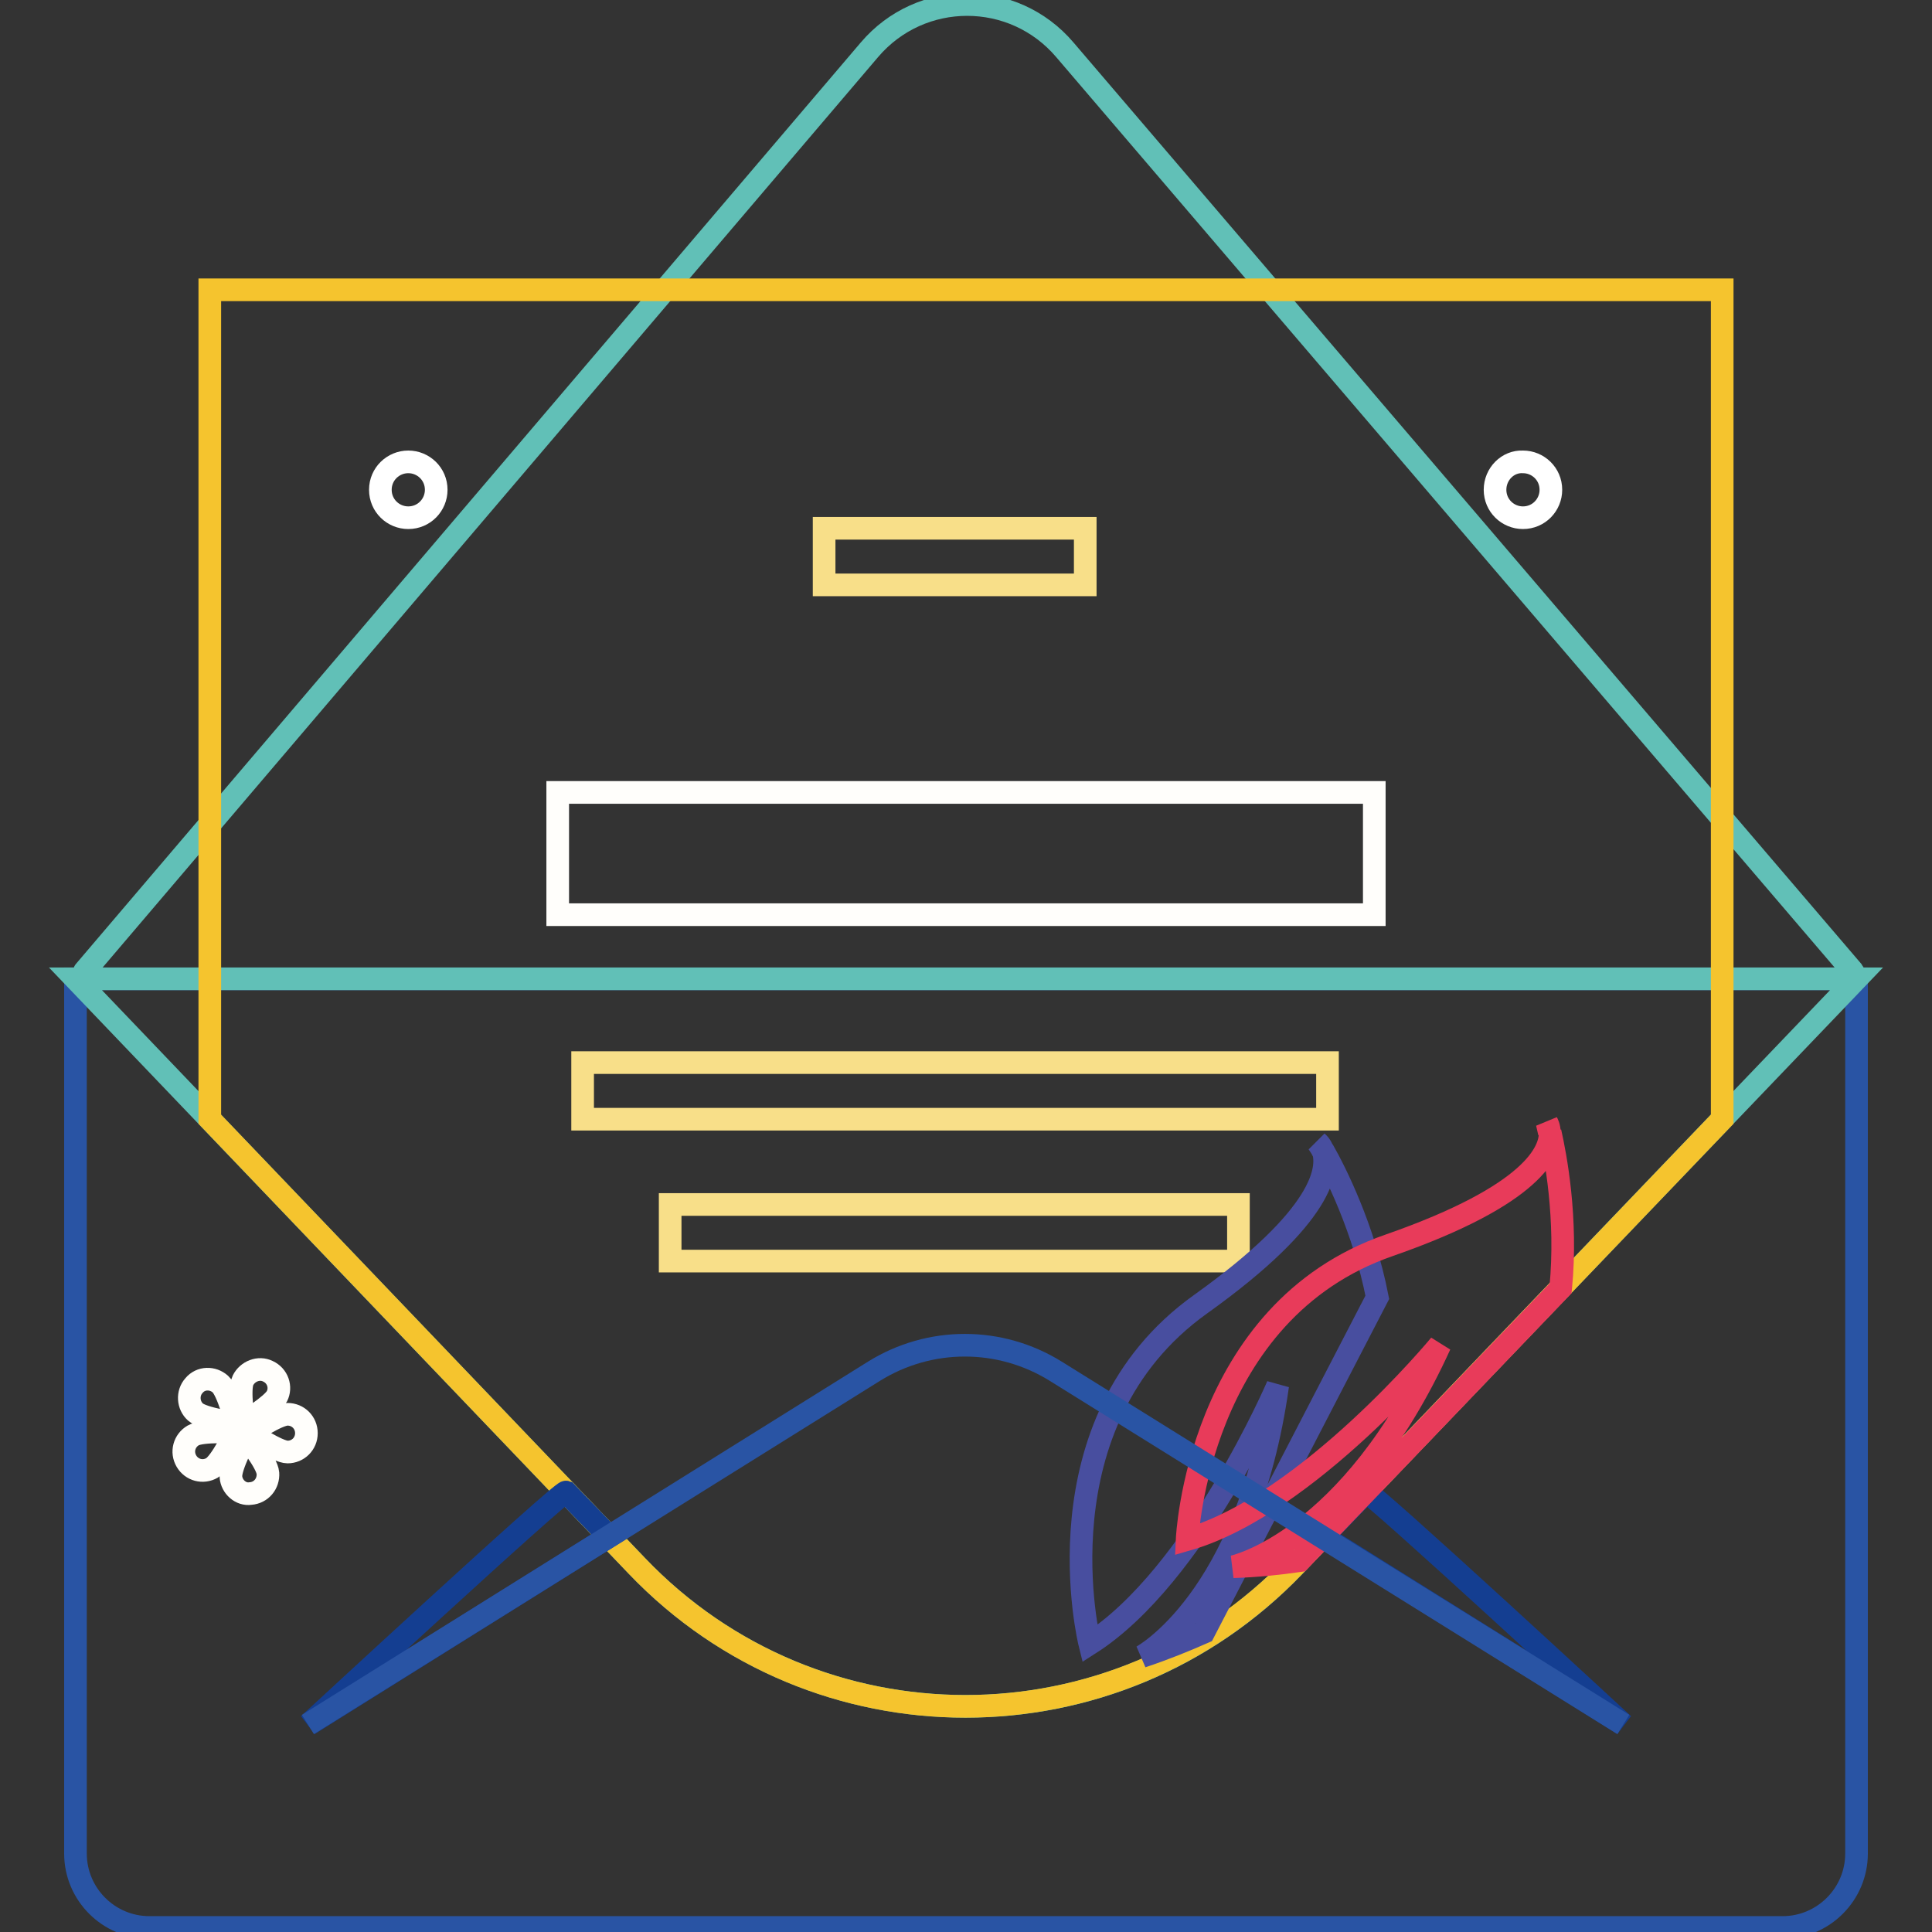 <?xml version="1.0" encoding="utf-8"?>
<!-- Svg Vector Icons : http://www.onlinewebfonts.com/icon -->
<!DOCTYPE svg PUBLIC "-//W3C//DTD SVG 1.1//EN" "http://www.w3.org/Graphics/SVG/1.1/DTD/svg11.dtd">
<svg version="1.1" xmlns="http://www.w3.org/2000/svg" xmlns:xlink="http://www.w3.org/1999/xlink" x="0px" y="0px" viewBox="0 0 256 256" enable-background="new 0 0 256 256" xml:space="preserve">
<rect x="0" y="0" width="256" height="256" fill="#333333" stroke="none"/>
<g> <path stroke-width="3" fill-opacity="0" stroke="#2954a4"  d="M236.2,255.4H19.8c-5.4,0-9.8-4.4-9.8-9.8V129.7h236v115.9C246,251,241.6,255.4,236.2,255.4z"/> <path stroke-width="3" fill-opacity="0" stroke="#61c0b7"  d="M115.2,6.6l-104,122.1c-0.3,0.4-0.1,1,0.5,1h233.3c0.5,0,0.8-0.6,0.5-1L141.1,6.6 C134.3-1.4,122-1.4,115.2,6.6z M84.4,207.5L10,129.7h236l-74.5,77.8C147.8,232.3,108.1,232.3,84.4,207.5L84.4,207.5z"/> <path stroke-width="3" fill-opacity="0" stroke="#f5c42e"  d="M228.2,38.4H27.8v109.9l56.6,59.2c23.7,24.8,63.3,24.8,87.1,0l56.7-59.2V38.4L228.2,38.4z"/> <path stroke-width="3" fill-opacity="0" stroke="#ffffff"  d="M50.4,64.9c0,2.1,1.7,3.7,3.7,3.7c2.1,0,3.7-1.7,3.7-3.7c0,0,0,0,0,0c0-2.1-1.7-3.7-3.7-3.7 S50.4,62.8,50.4,64.9C50.4,64.9,50.4,64.9,50.4,64.9z"/> <path stroke-width="3" fill-opacity="0" stroke="#ffffff"  d="M198.1,64.9c0,2.1,1.7,3.7,3.7,3.7c2.1,0,3.7-1.7,3.7-3.7c0,0,0,0,0,0c0-2.1-1.7-3.7-3.7-3.7 C199.8,61.1,198.1,62.8,198.1,64.9C198.1,64.9,198.1,64.9,198.1,64.9z"/> <path stroke-width="3" fill-opacity="0" stroke="#f8df89"  d="M77.2,140.8h98.7v7.5H77.2V140.8z M88.8,159.6h75.3v7.5H88.8V159.6z"/> <path stroke-width="3" fill-opacity="0" stroke="#143e91"  d="M75,197.7c-0.6-0.2-34.1,30.8-34.1,30.8l39.8-24.9L75,197.7z M181,197.7c0.6-0.2,34.1,30.8,34.1,30.8 l-39.8-24.9L181,197.7z"/> <path stroke-width="3" fill-opacity="0" stroke="#f8df89"  d="M109.2,70h34.6v7.5h-34.6V70z"/> <path stroke-width="3" fill-opacity="0" stroke="#fffefb"  d="M73.9,105h108.2v16.2H73.9V105z M29.2,183.4c1,0.9,2.1,5.2,2.1,5.2s-4.4-0.6-5.4-1.5 c-1-0.9-1.1-2.5-0.2-3.5C26.6,182.5,28.2,182.5,29.2,183.4z M36.7,185c-0.6,1.2-4.4,3.5-4.4,3.5s-0.7-4.4-0.1-5.6 c0.6-1.2,2.1-1.8,3.3-1.2C36.8,182.3,37.3,183.8,36.7,185z M28.1,194.5c1.2-0.7,3.1-4.7,3.1-4.7s-4.4-0.3-5.6,0.4 c-1.2,0.7-1.6,2.2-0.9,3.4C25.4,194.8,26.9,195.2,28.1,194.5z M38.1,187.4c-1.4,0-5,2.5-5,2.5s3.7,2.5,5,2.5c1.4,0,2.5-1.1,2.5-2.5 C40.6,188.5,39.5,187.4,38.1,187.4z M30.6,195.7c-0.1-1.4,2-5.3,2-5.3s2.8,3.4,2.9,4.8s-0.9,2.6-2.3,2.7 C31.9,198.1,30.7,197,30.6,195.7z"/> <path stroke-width="3" fill-opacity="0" stroke="#484e9f"  d="M175.3,152.5c-0.3-0.8-0.7-1.1-0.7-1.1S174.9,151.8,175.3,152.5z"/> <path stroke-width="3" fill-opacity="0" stroke="#484e9f"  d="M151.3,219.5c3-1,5.7-2.1,8.2-3.2l23-44.4c-1.8-9.2-5.6-16.7-7.2-19.5c0.8,2.4,0.3,8.6-16.2,20.4 c-22,15.7-14.7,45-14.7,45c14.1-9,24.9-34.2,24.9-34.2C165.3,212,151.3,219.5,151.3,219.5L151.3,219.5z"/> <path stroke-width="3" fill-opacity="0" stroke="#e83b5a"  d="M205.3,150.1c0-0.8-0.3-1.3-0.3-1.3S205.1,149.2,205.3,150.1z M163.4,207.6c3.1-0.1,6-0.4,8.8-0.8 l34.6-36.1c0.9-9.3-0.7-17.6-1.4-20.7c0.1,2.5-2.1,8.3-21.3,15c-25.5,8.8-26.8,39-26.8,39c16-4.6,33.5-25.8,33.5-25.8 C178.9,204.3,163.4,207.6,163.4,207.6L163.4,207.6z"/> <path stroke-width="3" fill-opacity="0" stroke="#2954a4"  d="M40.8,228.5l75-46.8c7.4-4.6,16.7-4.6,24.1,0l75.2,46.8"/></g>
</svg>